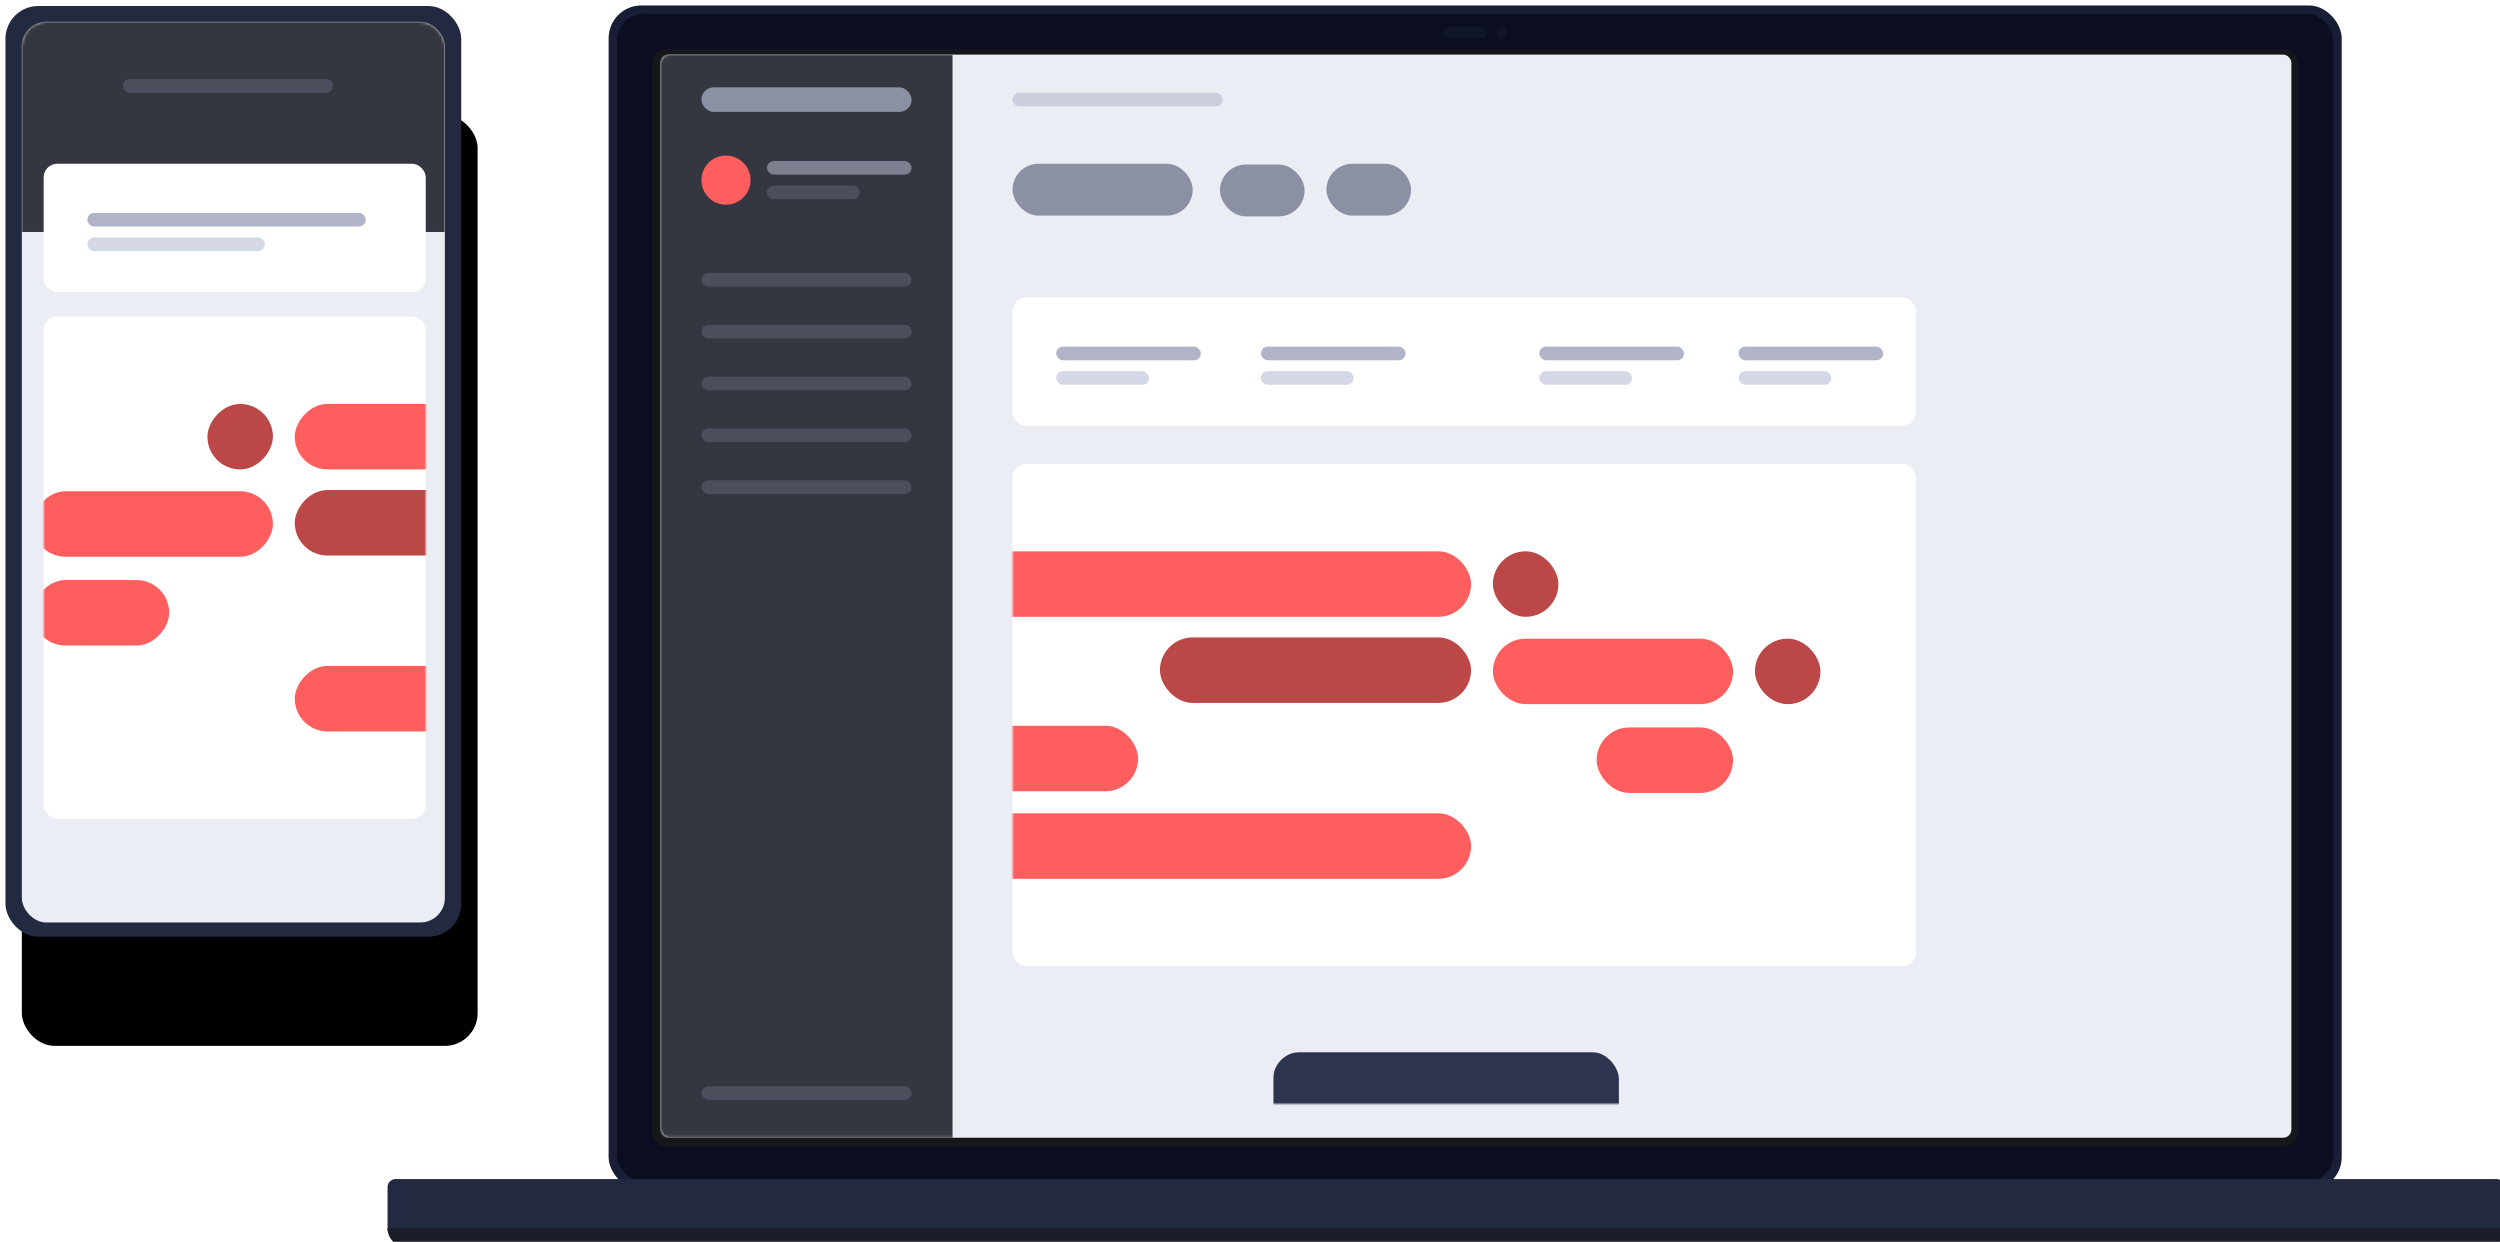 <?xml version="1.0" encoding="UTF-8" standalone="no"?>
<svg
   xmlns:dc="http://purl.org/dc/elements/1.1/"
   xmlns:cc="http://creativecommons.org/ns#"
   xmlns:rdf="http://www.w3.org/1999/02/22-rdf-syntax-ns#"
   xmlns:svg="http://www.w3.org/2000/svg"
   xmlns="http://www.w3.org/2000/svg"
   xmlns:xlink="http://www.w3.org/1999/xlink"
   xmlns:sodipodi="http://sodipodi.sourceforge.net/DTD/sodipodi-0.dtd"
   xmlns:inkscape="http://www.inkscape.org/namespaces/inkscape"
   width="916"
   height="455"
   version="1.1"
   id="svg474"
   sodipodi:docname="illustration-devices.svg"
   inkscape:version="0.92.5 (2060ec1f9f, 2020-04-08)">
  <sodipodi:namedview
     pagecolor="#ffffff"
     bordercolor="#666666"
     borderopacity="1"
     objecttolerance="10"
     gridtolerance="10"
     guidetolerance="10"
     inkscape:pageopacity="0"
     inkscape:pageshadow="2"
     inkscape:window-width="1600"
     inkscape:window-height="821"
     id="namedview476"
     showgrid="false"
     inkscape:zoom="0.95398458"
     inkscape:cx="570.74725"
     inkscape:cy="189.93503"
     inkscape:window-x="0"
     inkscape:window-y="0"
     inkscape:window-maximized="1"
     inkscape:current-layer="svg474" />
  <defs
     id="defs285">
    <rect
       id="a"
       width="597.554"
       height="396.861"
       x="0"
       y="0"
       rx="3" />
    <rect
       id="c"
       width="331"
       height="184"
       x="0"
       y="0"
       rx="5" />
    <rect
       id="h"
       width="167"
       height="341"
       x="0"
       y="0"
       rx="12" />
    <rect
       id="i"
       width="155"
       height="330"
       x="0"
       y="0"
       rx="9" />
    <rect
       id="k"
       width="140"
       height="184"
       x="0"
       y="0"
       rx="5" />
    <filter
       id="g"
       width="2.138"
       height="1.557"
       x="-0.533"
       y="-0.161"
       filterUnits="objectBoundingBox">
      <feOffset
         dx="6"
         dy="40"
         in="SourceAlpha"
         result="shadowOffsetOuter1"
         id="feOffset277" />
      <feGaussianBlur
         in="shadowOffsetOuter1"
         result="shadowBlurOuter1"
         stdDeviation="25"
         id="feGaussianBlur279" />
      <feColorMatrix
         in="shadowBlurOuter1"
         values="0 0 0 0 0.243 0 0 0 0 0.279 0 0 0 0 0.375 0 0 0 0.255 0"
         id="feColorMatrix281" />
    </filter>
    <path
       id="e"
       d="m 3,0 h 769.629 a 3,3 0 0 1 3,3 V 19.006 H 0 V 3 A 3,3 0 0 1 3,0 Z"
       inkscape:connector-curvature="0" />
  </defs>
  <g
     id="g472"
     style="fill:none;fill-rule:evenodd"
     transform="translate(-42,-7)">
    <g
       transform="translate(184,9)"
       id="g416">
      <rect
         width="635"
         height="434"
         x="81"
         rx="12"
         id="rect287"
         y="0"
         style="fill:#191d36;fill-rule:nonzero" />
      <rect
         width="629"
         height="428"
         x="84"
         y="3"
         rx="10"
         id="rect289"
         style="fill:#0b0e21;fill-rule:nonzero" />
      <rect
         width="603"
         height="402"
         x="97"
         y="16"
         rx="5"
         id="rect291"
         style="fill:#16171b;fill-rule:nonzero" />
      <g
         transform="translate(100,18)"
         id="g397">
        <mask
           id="b"
           fill="#fff">
          <use
             xlink:href="#a"
             id="use293"
             x="0"
             y="0"
             width="100%"
             height="100%" />
        </mask>
        <use
           xlink:href="#a"
           id="use296"
           style="fill:#ebedf4;fill-rule:nonzero"
           x="0"
           y="0"
           width="100%"
           height="100%" />
        <g
           mask="url(#b)"
           id="g365">
          <g
             transform="translate(129,14)"
             id="g363">
            <g
               transform="translate(0,75)"
               id="g324">
              <rect
                 width="331"
                 height="47"
                 rx="5"
                 id="rect298"
                 x="0"
                 y="0"
                 style="fill:#ffffff" />
              <g
                 transform="translate(16,18)"
                 id="g322">
                <rect
                   width="53"
                   height="5"
                   rx="2.5"
                   id="rect300"
                   x="0"
                   y="0"
                   style="fill:#b1b4c7" />
                <rect
                   width="34"
                   height="5"
                   y="9"
                   rx="2.5"
                   id="rect302"
                   x="0"
                   style="fill:#d4d7e6" />
                <g
                   transform="translate(75)"
                   id="g308">
                  <rect
                     width="53"
                     height="5"
                     rx="2.5"
                     id="rect304"
                     x="0"
                     y="0"
                     style="fill:#b1b4c7" />
                  <rect
                     width="34"
                     height="5"
                     y="9"
                     rx="2.5"
                     id="rect306"
                     x="0"
                     style="fill:#d4d7e6" />
                </g>
                <g
                   transform="translate(177)"
                   id="g314">
                  <rect
                     width="53"
                     height="5"
                     rx="2.5"
                     id="rect310"
                     x="0"
                     y="0"
                     style="fill:#b1b4c7" />
                  <rect
                     width="34"
                     height="5"
                     y="9"
                     rx="2.5"
                     id="rect312"
                     x="0"
                     style="fill:#d4d7e6" />
                </g>
                <g
                   transform="translate(250)"
                   id="g320">
                  <rect
                     width="53"
                     height="5"
                     rx="2.5"
                     id="rect316"
                     x="0"
                     y="0"
                     style="fill:#b1b4c7" />
                  <rect
                     width="34"
                     height="5"
                     y="9"
                     rx="2.5"
                     id="rect318"
                     x="0"
                     style="fill:#d4d7e6" />
                </g>
              </g>
            </g>
            <g
               transform="translate(0,136)"
               id="g351">
              <mask
                 id="d"
                 fill="#fff">
                <use
                   xlink:href="#c"
                   id="use326"
                   x="0"
                   y="0"
                   width="100%"
                   height="100%" />
              </mask>
              <use
                 xlink:href="#c"
                 id="use329"
                 style="fill:#ffffff"
                 x="0"
                 y="0"
                 width="100%"
                 height="100%" />
              <g
                 mask="url(#d)"
                 id="g349">
                <g
                   transform="translate(-33,32)"
                   id="g347">
                  <rect
                     width="184"
                     height="24"
                     x="17"
                     rx="12"
                     id="rect331"
                     y="0"
                     style="fill:#ff5e5e" />
                  <rect
                     width="184"
                     height="24"
                     x="17"
                     y="96"
                     rx="12"
                     id="rect333"
                     style="fill:#ff5e5e" />
                  <rect
                     width="24"
                     height="24"
                     x="209"
                     rx="12"
                     id="rect335"
                     y="0"
                     style="fill:#bc4747" />
                  <rect
                     width="88"
                     height="24"
                     x="209"
                     y="32"
                     rx="12"
                     id="rect337"
                     style="fill:#ff5e5e" />
                  <rect
                     width="114"
                     height="24"
                     x="87"
                     y="31.547"
                     rx="12"
                     id="rect339"
                     style="fill:#bc4747" />
                  <rect
                     width="50"
                     height="24"
                     x="247"
                     y="64.53"
                     rx="12"
                     id="rect341"
                     style="fill:#ff5e5e" />
                  <rect
                     width="79"
                     height="24"
                     y="63.925"
                     rx="12"
                     id="rect343"
                     x="0"
                     style="fill:#ff5e5e" />
                  <rect
                     width="24"
                     height="24"
                     x="305"
                     y="32"
                     rx="12"
                     id="rect345"
                     style="fill:#bc4747" />
                </g>
              </g>
            </g>
            <rect
               width="77"
               height="5"
               rx="2.5"
               id="rect353"
               x="0"
               y="0"
               style="fill:#cbcedc" />
            <g
               transform="translate(0,26)"
               id="g361"
               style="fill:#8c90a3">
              <rect
                 width="66"
                 height="19"
                 rx="9.5"
                 id="rect355"
                 x="0"
                 y="0" />
              <rect
                 width="31"
                 height="19"
                 x="76"
                 y="0.288"
                 rx="9.5"
                 id="rect357" />
              <rect
                 width="31"
                 height="19"
                 x="115"
                 rx="9.5"
                 id="rect359"
                 y="0" />
            </g>
          </g>
        </g>
        <g
           mask="url(#b)"
           id="g395">
          <path
             d="M 0,0 H 107 V 397 H 0 Z"
             id="path367"
             inkscape:connector-curvature="0"
             style="fill:#353740" />
          <g
             transform="translate(15,12)"
             id="g393">
            <rect
               width="77"
               height="5"
               y="68"
               rx="2.5"
               id="rect369"
               x="0"
               style="fill:#4a4e5d" />
            <rect
               width="77"
               height="5"
               y="87"
               rx="2.5"
               id="rect371"
               x="0"
               style="fill:#4a4e5d" />
            <rect
               width="77"
               height="5"
               y="106"
               rx="2.5"
               id="rect373"
               x="0"
               style="fill:#4a4e5d" />
            <rect
               width="77"
               height="5"
               y="125"
               rx="2.5"
               id="rect375"
               x="0"
               style="fill:#4a4e5d" />
            <rect
               width="77"
               height="5"
               y="144"
               rx="2.5"
               id="rect377"
               x="0"
               style="fill:#4a4e5d" />
            <rect
               width="77"
               height="5"
               y="366"
               rx="2.5"
               id="rect379"
               x="0"
               style="fill:#4a4e5d" />
            <g
               transform="translate(0,25)"
               id="g389">
              <g
                 transform="translate(24,2)"
                 id="g385">
                <rect
                   width="53"
                   height="5"
                   rx="2.5"
                   id="rect381"
                   x="0"
                   y="0"
                   style="fill:#7b7f90" />
                <rect
                   width="34"
                   height="5"
                   y="9"
                   rx="2.5"
                   id="rect383"
                   x="0"
                   style="fill:#4a4e5d" />
              </g>
              <circle
                 cx="9"
                 cy="9"
                 r="9"
                 id="circle387"
                 style="fill:#ff5e5e" />
            </g>
            <rect
               width="77"
               height="9"
               rx="4.5"
               id="rect391"
               x="0"
               y="0"
               style="fill:#8c90a3" />
          </g>
        </g>
      </g>
      <g
         transform="translate(387,8)"
         id="g403"
         style="opacity:0.098;fill:#4a5166;fill-rule:nonzero">
        <rect
           width="15.64"
           height="4"
           rx="2"
           id="rect399"
           x="0"
           y="0" />
        <rect
           width="3.68"
           height="4"
           x="19.32"
           rx="1.84"
           id="rect401"
           y="0" />
      </g>
      <g
         transform="translate(0,430)"
         id="g412">
        <mask
           id="f"
           fill="#fff">
          <use
             xlink:href="#e"
             id="use405"
             x="0"
             y="0"
             width="100%"
             height="100%" />
        </mask>
        <use
           xlink:href="#e"
           id="use408"
           style="fill:#242942;fill-rule:nonzero"
           x="0"
           y="0"
           width="100%"
           height="100%" />
        <rect
           width="126.689"
           height="57.968"
           x="324.47"
           y="-46.564"
           mask="url(#f)"
           rx="10"
           id="rect410"
           style="fill:#2e334f;fill-rule:nonzero" />
      </g>
      <path
         d="m 0,448 h 776 a 7,7 0 0 1 -7,7 H 7 a 7,7 0 0 1 -7,-7 z"
         id="path414"
         inkscape:connector-curvature="0"
         style="fill:#1a1c27;fill-rule:nonzero" />
    </g>
    <g
       transform="translate(44,9.21)"
       id="g422"
       style="fill-rule:nonzero">
      <use
         xlink:href="#h"
         id="use418"
         style="fill:#000000;filter:url(#g)"
         x="0"
         y="0"
         width="100%"
         height="100%" />
      <use
         xlink:href="#h"
         id="use420"
         style="fill:#242942"
         x="0"
         y="0"
         width="100%"
         height="100%" />
    </g>
    <g
       transform="translate(50,15)"
       id="g464">
      <mask
         id="j"
         fill="#fff">
        <use
           xlink:href="#i"
           id="use424"
           x="0"
           y="0"
           width="100%"
           height="100%" />
      </mask>
      <use
         xlink:href="#i"
         id="use427"
         style="fill:#ebedf4;fill-rule:nonzero"
         x="0"
         y="0"
         width="100%"
         height="100%" />
      <g
         mask="url(#j)"
         id="g462">
        <path
           d="M 0,0 H 155 V 77 H 0 Z"
           id="path429"
           inkscape:connector-curvature="0"
           style="fill:#353740" />
        <g
           transform="translate(8,108)"
           id="g456">
          <mask
             id="l"
             fill="#fff">
            <use
               xlink:href="#k"
               id="use431"
               x="0"
               y="0"
               width="100%"
               height="100%" />
          </mask>
          <use
             xlink:href="#k"
             id="use434"
             style="fill:#ffffff"
             x="0"
             y="0"
             width="100%"
             height="100%" />
          <g
             mask="url(#l)"
             id="g454">
            <g
               transform="matrix(-1,0,0,1,293,32)"
               id="g452">
              <rect
                 width="184"
                 height="24"
                 x="17"
                 rx="12"
                 id="rect436"
                 y="0"
                 style="fill:#ff5e5e" />
              <rect
                 width="184"
                 height="24"
                 x="17"
                 y="96"
                 rx="12"
                 id="rect438"
                 style="fill:#ff5e5e" />
              <rect
                 width="24"
                 height="24"
                 x="209"
                 rx="12"
                 id="rect440"
                 y="0"
                 style="fill:#bc4747" />
              <rect
                 width="88"
                 height="24"
                 x="209"
                 y="32"
                 rx="12"
                 id="rect442"
                 style="fill:#ff5e5e" />
              <rect
                 width="114"
                 height="24"
                 x="87"
                 y="31.547"
                 rx="12"
                 id="rect444"
                 style="fill:#bc4747" />
              <rect
                 width="50"
                 height="24"
                 x="247"
                 y="64.53"
                 rx="12"
                 id="rect446"
                 style="fill:#ff5e5e" />
              <rect
                 width="79"
                 height="24"
                 y="63.925"
                 rx="12"
                 id="rect448"
                 x="0"
                 style="fill:#ff5e5e" />
              <rect
                 width="24"
                 height="24"
                 x="305"
                 y="32"
                 rx="12"
                 id="rect450"
                 style="fill:#bc4747" />
            </g>
          </g>
        </g>
        <rect
           width="140"
           height="47"
           x="8"
           y="52"
           rx="5"
           id="rect458"
           style="fill:#ffffff" />
        <rect
           width="77"
           height="5"
           x="37"
           y="21"
           rx="2.5"
           id="rect460"
           style="fill:#4a4e5d" />
      </g>
    </g>
    <g
       transform="translate(74,85)"
       id="g470">
      <rect
         width="102"
         height="5"
         rx="2.5"
         id="rect466"
         x="0"
         y="0"
         style="fill:#b1b4c7" />
      <rect
         width="65"
         height="5"
         y="9"
         rx="2.5"
         id="rect468"
         x="0"
         style="fill:#d4d7e6" />
    </g>
  </g>
</svg>
